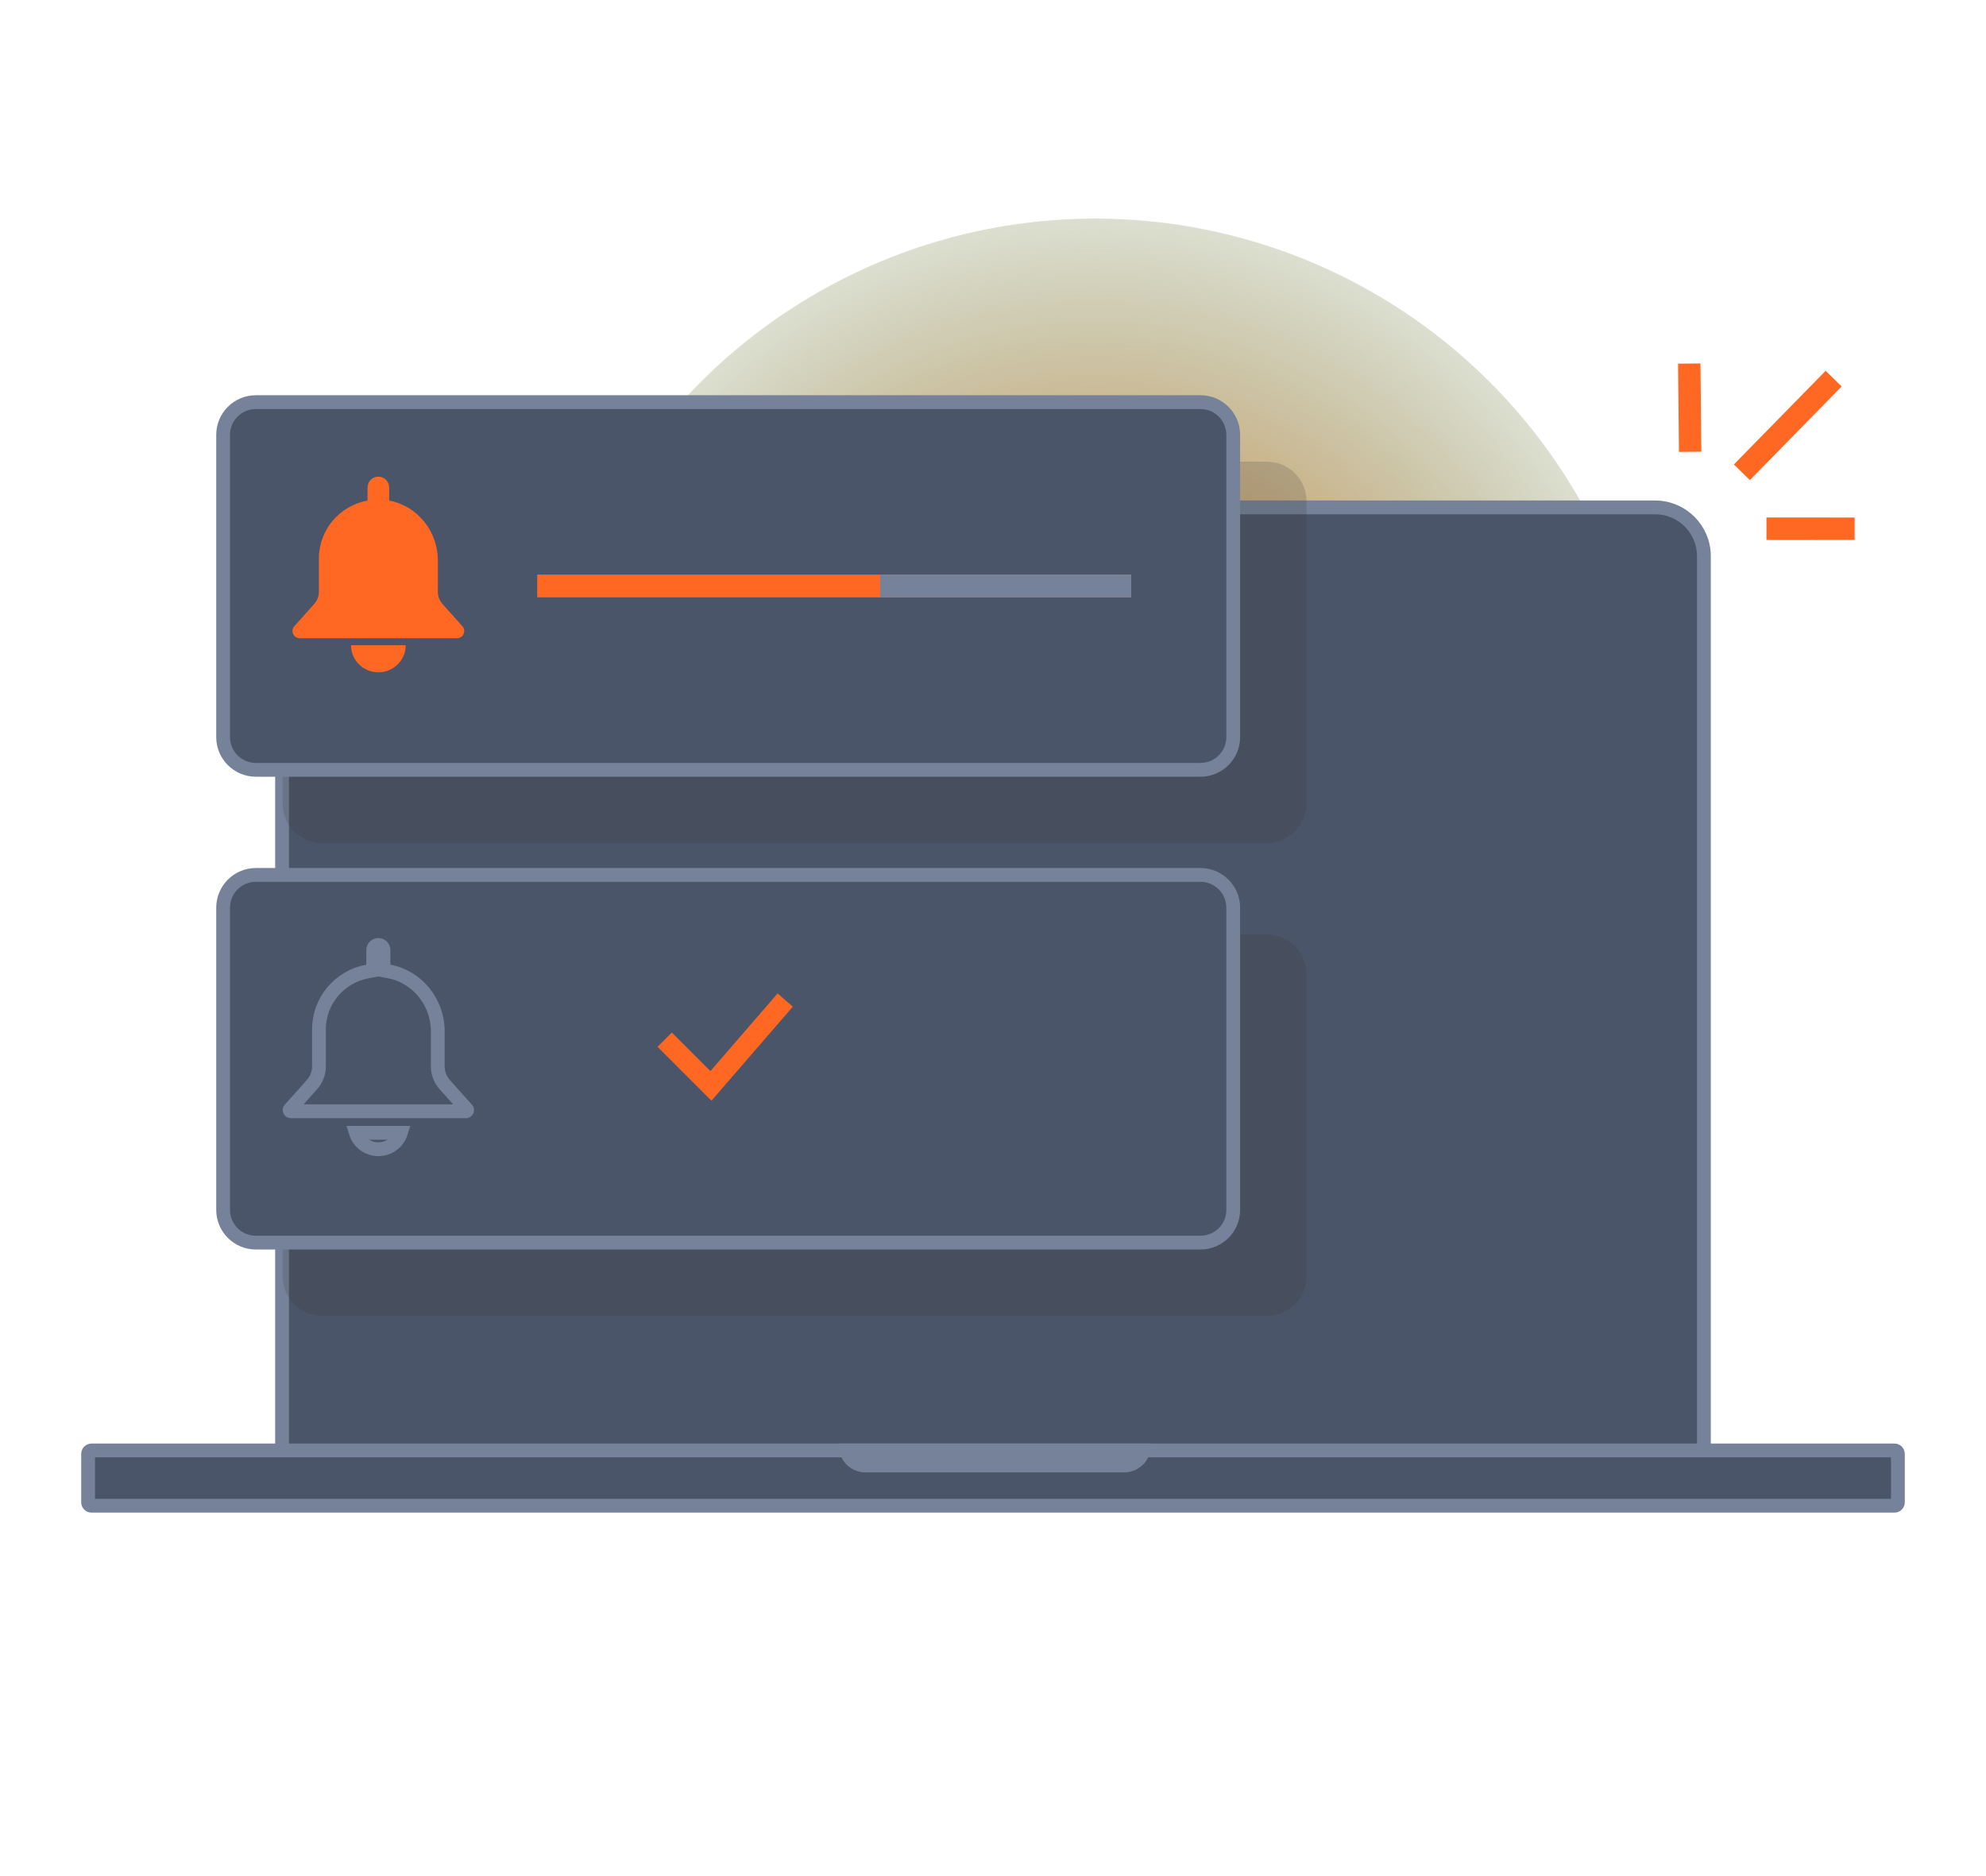 <svg width="288" height="272" viewBox="0 0 288 272" fill="none" xmlns="http://www.w3.org/2000/svg">
<g clip-path="url(#clip0_2893_10812)">
<g style="mix-blend-mode:lighten" filter="url(#filter0_f_2893_10812)">
<circle cx="158.825" cy="112.612" r="80.921" fill="url(#paint0_radial_2893_10812)"/>
</g>
<g clip-path="url(#clip1_2893_10812)">
<path d="M47.977 73.564H240.018C243.925 73.564 247.092 76.731 247.092 80.638V210.193C247.092 214.1 243.925 217.267 240.018 217.267H47.977C44.071 217.267 40.903 214.1 40.903 210.193V80.638C40.903 76.731 44.071 73.564 47.977 73.564Z" fill="#4B5569" stroke="#758299" stroke-width="2"/>
<path d="M145.352 78.579C146.101 77.83 146.101 76.617 145.352 75.868C144.604 75.12 143.39 75.12 142.642 75.868C141.894 76.617 141.894 77.83 142.642 78.579C143.39 79.327 144.604 79.327 145.352 78.579Z" fill="#6B6B6B"/>
<path d="M13.271 210.288H274.728C275 210.288 275.222 210.51 275.222 210.782V217.812C275.222 218.084 275 218.306 274.728 218.306H13.271C12.999 218.306 12.777 218.085 12.777 217.812V210.782C12.777 210.51 12.999 210.288 13.271 210.288Z" fill="#4B5569" stroke="#758299" stroke-width="2"/>
<path d="M121.645 209.288H166.88V209.628C166.88 211.749 165.158 213.47 163.038 213.47H125.488C123.367 213.47 121.646 211.749 121.646 209.628V209.288H121.645Z" fill="#758299"/>
<g style="mix-blend-mode:multiply" opacity="0.19">
<path d="M183.719 66.935H46.736C43.561 66.935 40.987 69.508 40.987 72.683V116.496C40.987 119.671 43.561 122.244 46.736 122.244H183.719C186.894 122.244 189.467 119.671 189.467 116.496V72.683C189.467 69.508 186.894 66.935 183.719 66.935Z" fill="#363636"/>
</g>
<path d="M37.104 58.303H174.088C176.71 58.303 178.836 60.428 178.836 63.051V106.864C178.836 109.486 176.71 111.612 174.088 111.612H37.104C34.482 111.612 32.356 109.486 32.356 106.864V63.051C32.356 60.428 34.482 58.303 37.104 58.303Z" fill="#4B5569" stroke="#758299" stroke-width="2"/>
<g style="mix-blend-mode:multiply" opacity="0.19">
<path d="M183.719 135.479H46.736C43.561 135.479 40.987 138.053 40.987 141.228V185.041C40.987 188.215 43.561 190.789 46.736 190.789H183.719C186.894 190.789 189.467 188.215 189.467 185.041V141.228C189.467 138.053 186.894 135.479 183.719 135.479Z" fill="#363636"/>
</g>
<path d="M37.104 126.848H174.088C176.71 126.848 178.836 128.974 178.836 131.596V175.409C178.836 178.032 176.71 180.157 174.088 180.157H37.104C34.482 180.157 32.356 178.032 32.356 175.409V131.596C32.356 128.974 34.482 126.848 37.104 126.848Z" fill="#4B5569" stroke="#758299" stroke-width="2"/>
<path d="M245.098 65.501L244.967 52.71" stroke="#FF6822" stroke-width="3.25" stroke-miterlimit="10"/>
<path d="M252.599 68.477L265.907 54.894" stroke="#FF6822" stroke-width="3.25" stroke-miterlimit="10"/>
<path d="M256.162 76.649L268.953 76.657" stroke="#FF6822" stroke-width="3.25" stroke-miterlimit="10"/>
<path d="M56.437 72.572C60.501 73.329 63.492 77.006 63.492 81.222V85.808C63.492 86.456 63.732 87.079 64.164 87.563L67.052 90.793C67.656 91.47 67.172 92.537 66.261 92.537L66.263 92.534H43.475C42.563 92.534 42.078 91.466 42.684 90.791L45.572 87.561C46.004 87.077 46.244 86.451 46.244 85.805V80.979C46.244 76.788 49.285 73.3 53.299 72.57V70.693C53.299 69.817 54.002 69.107 54.868 69.107C55.734 69.107 56.437 69.817 56.437 70.693V72.572Z" fill="#FF6822"/>
<path d="M50.905 93.541C50.905 95.713 52.681 97.472 54.87 97.472C57.059 97.472 58.835 95.713 58.835 93.541H50.905Z" fill="#FF6822"/>
<path d="M55.617 139.862V140.693L56.434 140.845C60.475 141.598 63.482 145.27 63.482 149.504V154.616C63.482 155.586 63.841 156.517 64.484 157.238L64.485 157.239L67.703 160.839C67.704 160.839 67.704 160.839 67.704 160.839C67.737 160.876 67.745 160.904 67.747 160.924C67.75 160.949 67.747 160.981 67.731 161.015C67.716 161.048 67.694 161.074 67.67 161.09C67.656 161.099 67.635 161.109 67.604 161.114H67.571H42.169C42.116 161.114 42.086 161.1 42.066 161.087C42.043 161.071 42.02 161.045 42.004 161.011C41.989 160.977 41.986 160.945 41.989 160.921C41.991 160.902 41.999 160.875 42.031 160.839L42.033 160.837L45.252 157.237L45.252 157.236C45.897 156.514 46.255 155.581 46.255 154.613V149.234C46.255 145.059 49.285 141.574 53.299 140.843L54.12 140.694V139.859V137.768C54.12 137.334 54.465 137 54.868 137C55.272 137 55.617 137.334 55.617 137.768V139.862ZM54.871 166.618C53.329 166.618 52.033 165.612 51.603 164.236H58.138C57.708 165.612 56.413 166.618 54.871 166.618Z" fill="#4B5569" stroke="#758299" stroke-width="2"/>
<rect x="77.904" y="83.309" width="86.135" height="3.296" fill="#FF6822"/>
<rect x="127.626" y="83.309" width="36.413" height="3.296" fill="#758299"/>
<path fill-rule="evenodd" clip-rule="evenodd" d="M114.971 145.947L103.171 159.584L95.355 151.768L97.422 149.701L103.017 155.295L112.761 144.034L114.971 145.947Z" fill="#FF6822"/>
</g>
</g>
<defs>
<filter id="filter0_f_2893_10812" x="2.872" y="-43.342" width="311.907" height="311.907" filterUnits="userSpaceOnUse" color-interpolation-filters="sRGB">
<feFlood flood-opacity="0" result="BackgroundImageFix"/>
<feBlend mode="normal" in="SourceGraphic" in2="BackgroundImageFix" result="shape"/>
<feGaussianBlur stdDeviation="37.516" result="effect1_foregroundBlur_2893_10812"/>
</filter>
<radialGradient id="paint0_radial_2893_10812" cx="0" cy="0" r="1" gradientUnits="userSpaceOnUse" gradientTransform="translate(158.825 112.612) rotate(87.738) scale(112.635)">
<stop stop-color="#FF7918"/>
<stop offset="0.911" stop-color="#2C6023" stop-opacity="0"/>
</radialGradient>
<clipPath id="clip0_2893_10812">
<rect width="288" height="272" fill="white"/>
</clipPath>
<clipPath id="clip1_2893_10812">
<rect width="264.445" height="166.613" fill="white" transform="translate(11.778 52.694)"/>
</clipPath>
</defs>
</svg>
